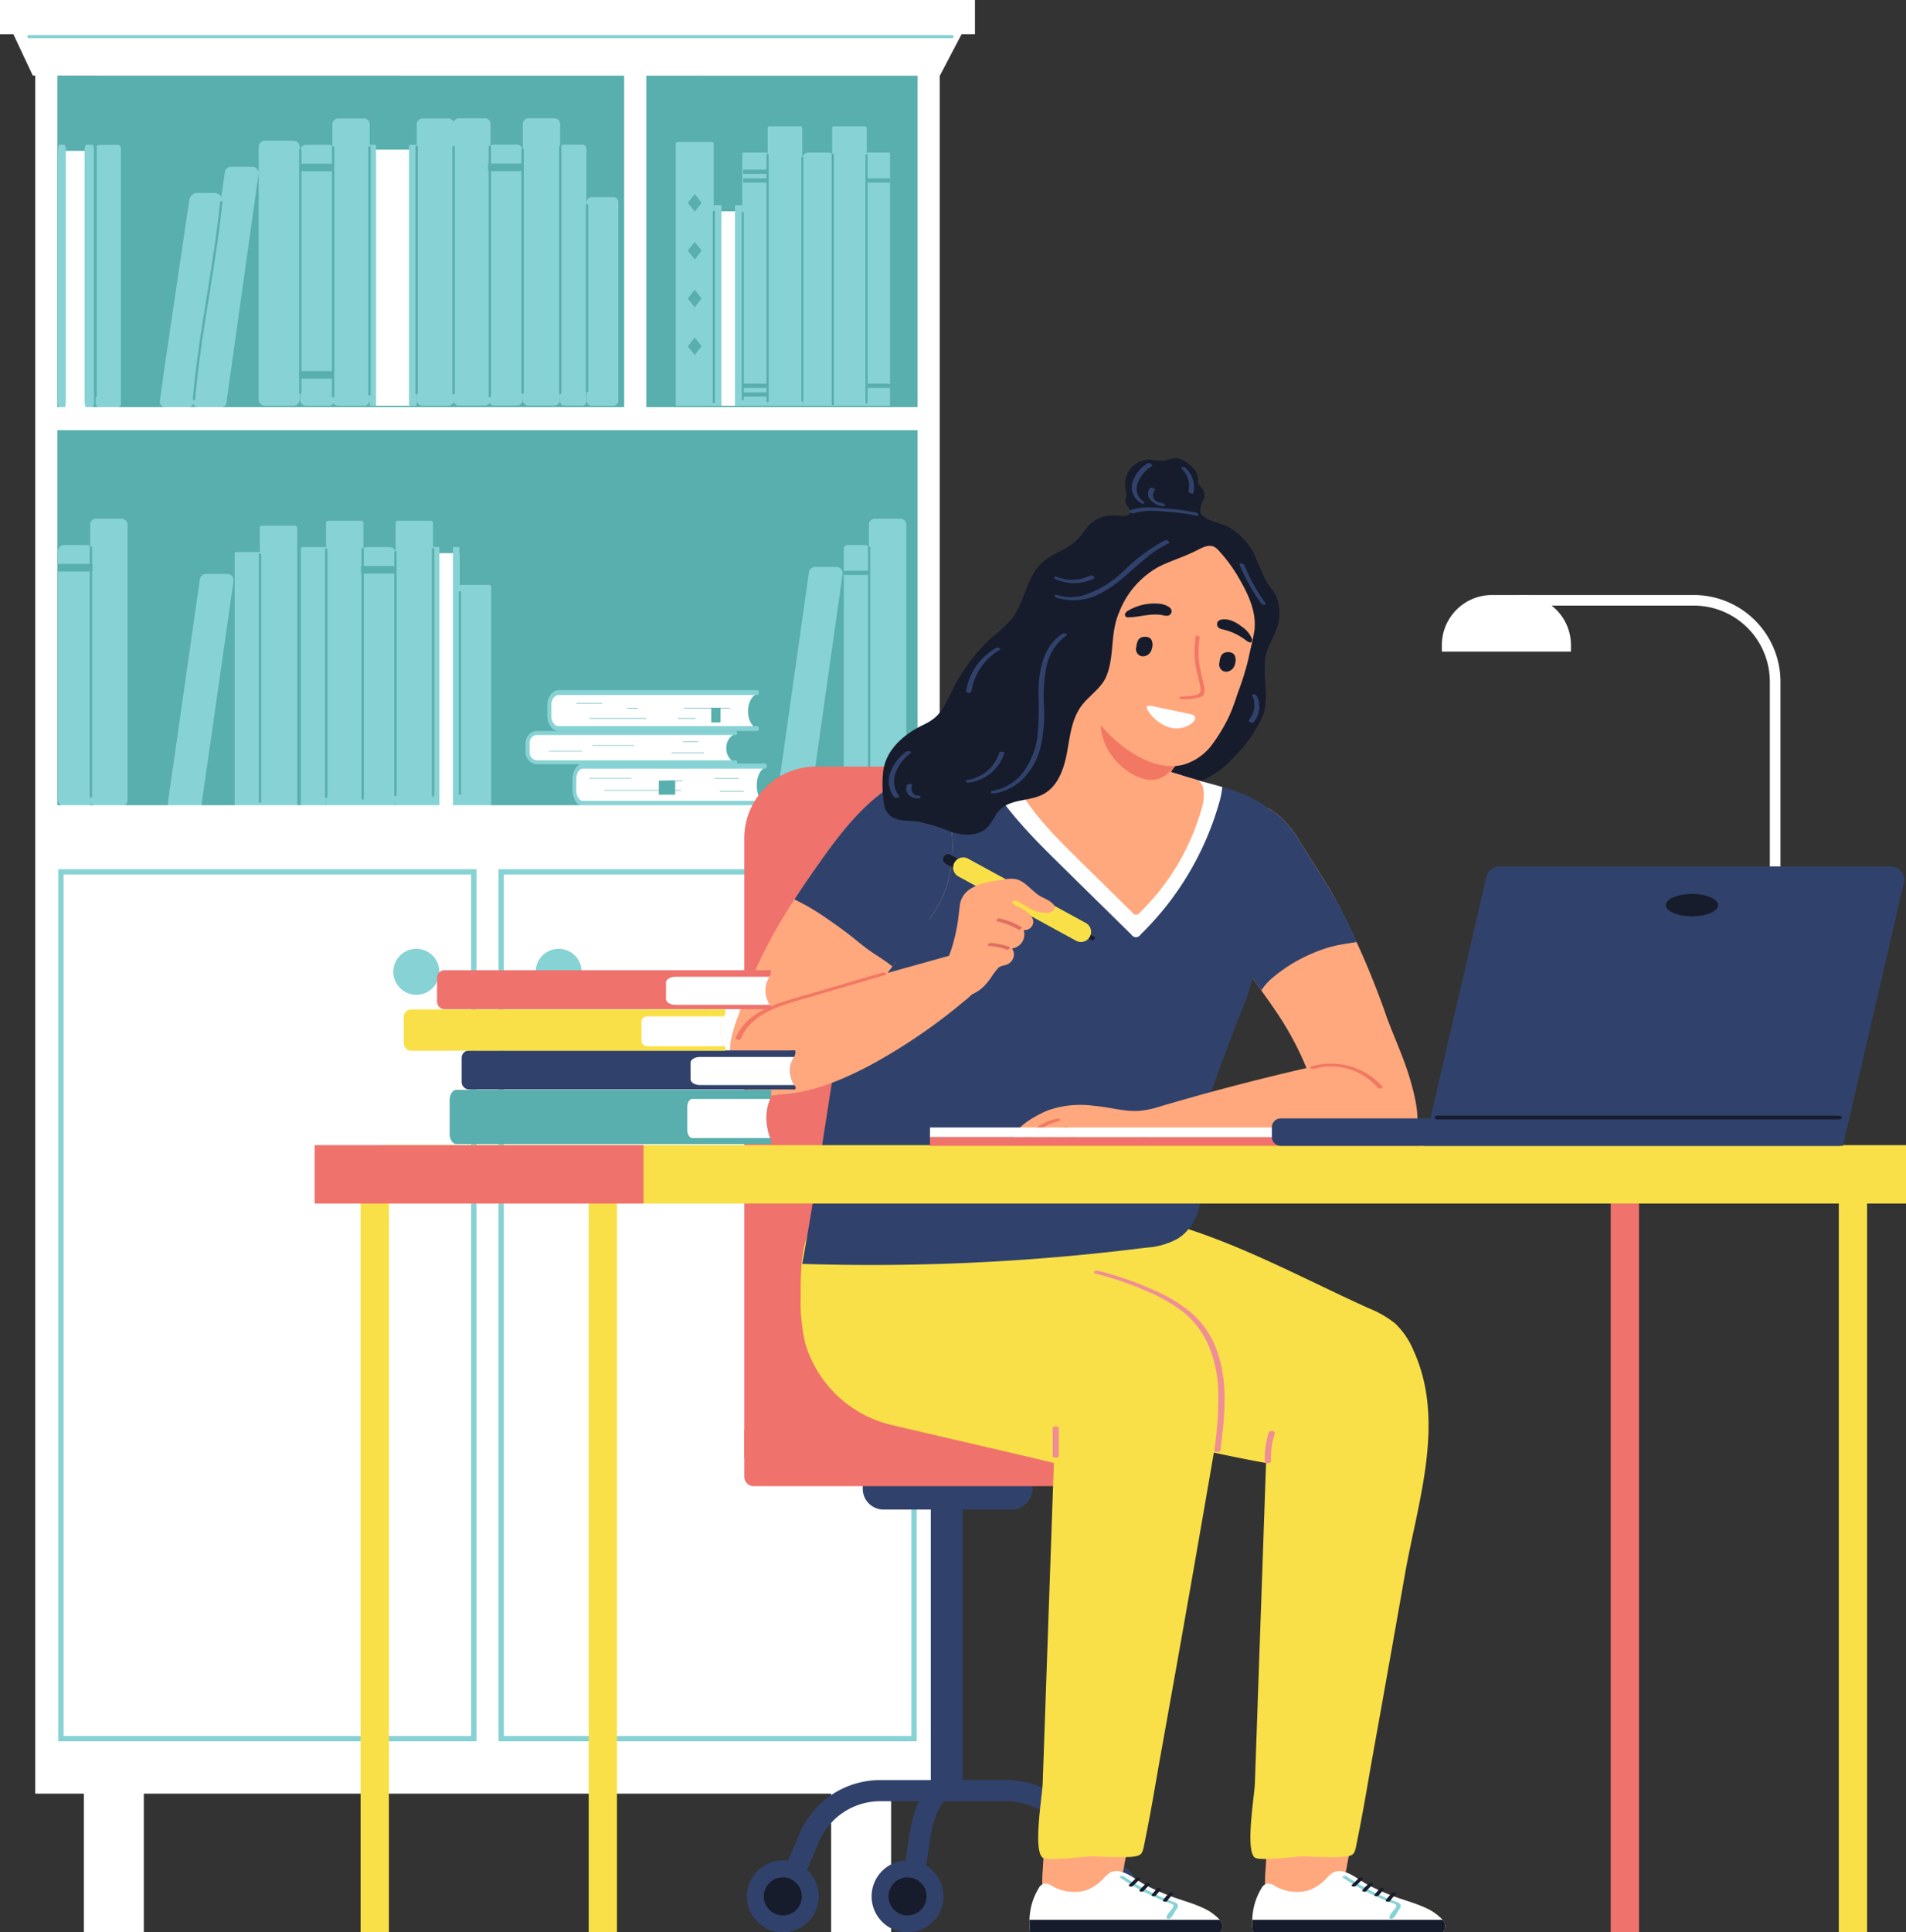 <svg xmlns="http://www.w3.org/2000/svg" xmlns:xlink="http://www.w3.org/1999/xlink" width="263.939" height="267.47" viewBox="0 0 263.939 267.47">
  <rect x="0" y="0" width="263.939" height="267.47" fill="#333333" stroke="none"/>
  <defs>
    <clipPath id="clip-path">
      <rect id="長方形_700" data-name="長方形 700" width="263.939" height="267.47" fill="none"/>
    </clipPath>
  </defs>
  <g id="グループ_328" data-name="グループ 328" transform="translate(0 0)">
    <rect id="長方形_668" data-name="長方形 668" width="121.266" height="239.226" transform="translate(7.332 7.453)" fill="#58afad"/>
    <g id="グループ_327" data-name="グループ 327" transform="translate(0 0.001)">
      <g id="グループ_326" data-name="グループ 326" clip-path="url(#clip-path)">
        <path id="パス_21969" data-name="パス 21969" d="M30.753,37.061V9.536a.676.676,0,0,0-.678-.678H27.05a.678.678,0,0,0-.678.678V37.061a.678.678,0,0,0,.678.678h3.025a.676.676,0,0,0,.678-.678" transform="translate(54.87 18.429)" fill="#87d2d4"/>
        <path id="パス_21970" data-name="パス 21970" d="M28.817,42.064V7.059a.561.561,0,0,0-.564-.561H25.743a.561.561,0,0,0-.564.561V42.064a.564.564,0,0,0,.564.564h2.511a.564.564,0,0,0,.564-.564" transform="translate(52.388 13.518)" fill="#87d2d4"/>
        <path id="パス_21971" data-name="パス 21971" d="M25.546,44.283V6.117a.8.8,0,0,0-.8-.8H21.172a.8.8,0,0,0-.8.8V44.283a.8.8,0,0,0,.8.8h3.574a.8.8,0,0,0,.8-.8" transform="translate(42.385 11.059)" fill="#87d2d4"/>
        <path id="パス_21972" data-name="パス 21972" d="M22.767,42.627h3.145a.838.838,0,0,0,.823-.856V7.353a.838.838,0,0,0-.823-.856H22.767a.84.84,0,0,0-.823.856V41.77a.84.84,0,0,0,.823.856" transform="translate(45.657 13.516)" fill="#87d2d4"/>
        <rect id="長方形_669" data-name="長方形 669" width="4.79" height="1.044" transform="translate(67.601 22.64)" fill="#58afad"/>
        <path id="パス_21973" data-name="パス 21973" d="M28.675,44.283V6.117a.8.8,0,0,0-.8-.8H24.3a.8.8,0,0,0-.8.8V44.283a.8.8,0,0,0,.8.8h3.574a.8.8,0,0,0,.8-.8" transform="translate(48.895 11.059)" fill="#87d2d4"/>
        <path id="パス_21974" data-name="パス 21974" d="M26.664,9.261v25.88c0,.12-.33.12-.33,0V9.261c0-.12.33-.12.33,0" transform="translate(54.791 19.079)" fill="#58afad"/>
        <path id="パス_21975" data-name="パス 21975" d="M25.457,6.641V40.824c0,.117-.327.12-.327,0V6.641c0-.12.327-.12.327,0" transform="translate(52.286 13.628)" fill="#58afad"/>
        <path id="パス_21976" data-name="パス 21976" d="M23.766,6.772V40.492c0,.12-.327.12-.327,0V6.772c0-.12.327-.12.327,0" transform="translate(48.768 13.901)" fill="#58afad"/>
        <path id="パス_21977" data-name="パス 21977" d="M22.292,6.641V41.267c0,.117-.327.12-.327,0V6.641c0-.12.327-.12.327,0" transform="translate(45.701 13.628)" fill="#58afad"/>
        <path id="パス_21978" data-name="パス 21978" d="M20.655,6.66v34.3c0,.12-.327.12-.327,0V6.66c0-.12.327-.12.327,0" transform="translate(42.295 13.668)" fill="#58afad"/>
        <path id="パス_21979" data-name="パス 21979" d="M16.618,41.189V7.715a.991.991,0,0,1,.992-.992h4.433a.991.991,0,0,1,.992.992V41.189a.991.991,0,0,1-.992.992H17.61a.991.991,0,0,1-.992-.992" transform="translate(34.576 13.987)" fill="#fff"/>
        <path id="パス_21980" data-name="パス 21980" d="M11.627,42.142V7.2A.88.88,0,0,1,12.5,6.32H16.43a.881.881,0,0,1,.881.881V42.142a.878.878,0,0,1-.881.878H12.5a.878.878,0,0,1-.878-.878" transform="translate(24.192 13.148)" fill="#87d2d4"/>
        <path id="パス_21981" data-name="パス 21981" d="M18.384,42.469V6.672a.166.166,0,0,1,.166-.166h.739a.165.165,0,0,1,.163.166v35.8a.165.165,0,0,1-.163.166H18.55a.166.166,0,0,1-.166-.166" transform="translate(38.25 13.535)" fill="#87d2d4"/>
        <path id="パス_21982" data-name="パス 21982" d="M16.618,42.5V6.644a.14.14,0,0,1,.139-.139h.61a.137.137,0,0,1,.136.139V42.5a.133.133,0,0,1-.136.136h-.61a.135.135,0,0,1-.139-.136" transform="translate(34.576 13.533)" fill="#87d2d4"/>
        <path id="パス_21983" data-name="パス 21983" d="M14.94,44.291V6.125a.8.8,0,0,1,.8-.8h3.574a.8.8,0,0,1,.8.8V44.291a.8.8,0,0,1-.8.8H15.741a.8.8,0,0,1-.8-.8" transform="translate(31.085 11.076)" fill="#87d2d4"/>
        <path id="パス_21984" data-name="パス 21984" d="M17.46,42.635H14.315a.838.838,0,0,1-.823-.856V7.361a.838.838,0,0,1,.823-.856H17.46a.84.84,0,0,1,.823.856V41.778a.84.84,0,0,1-.823.856" transform="translate(28.072 13.533)" fill="#87d2d4"/>
        <rect id="長方形_670" data-name="長方形 670" width="4.689" height="1.044" transform="translate(41.502 22.661)" fill="#58afad"/>
        <rect id="長方形_671" data-name="長方形 671" width="4.689" height="1.044" transform="translate(41.502 51.37)" fill="#58afad"/>
        <path id="パス_21985" data-name="パス 21985" d="M18.732,44.291V6.125a.8.8,0,0,1,.8-.8H23.1a.8.8,0,0,1,.8.8V44.291a.8.8,0,0,1-.8.8H19.53a.8.8,0,0,1-.8-.8" transform="translate(38.974 11.076)" fill="#87d2d4"/>
        <path id="パス_21986" data-name="パス 21986" d="M8.662,39.962a.831.831,0,0,0,.8.856h3.09a.833.833,0,0,0,.807-.856l.561-4,.123-.884L17.771,8.536a.9.9,0,0,0-.85-1.044H13.958a.876.876,0,0,0-.847.776l-3.761,26.8-.126.884Z" transform="translate(18.022 15.587)" fill="#87d2d4"/>
        <path id="パス_21987" data-name="パス 21987" d="M7.182,37.513a.831.831,0,0,0,.8.856h3.09a.833.833,0,0,0,.807-.856l.561-4,.123-.884L15.9,10.086A1.206,1.206,0,0,0,14.76,8.669H12.4a1.178,1.178,0,0,0-1.14,1.038L7.869,32.624l-.126.884Z" transform="translate(14.943 18.035)" fill="#87d2d4"/>
        <path id="パス_21988" data-name="パス 21988" d="M18.675,6.649V40.832c0,.117.327.12.327,0V6.649c0-.12-.327-.12-.327,0" transform="translate(38.856 13.645)" fill="#58afad"/>
        <path id="パス_21989" data-name="パス 21989" d="M20.334,6.649V40.832c0,.117.323.12.323,0V6.649c0-.12-.323-.12-.323,0" transform="translate(42.308 13.645)" fill="#58afad"/>
        <path id="パス_21990" data-name="パス 21990" d="M13.446,6.78V40.5c0,.12.327.12.327,0V6.78c0-.12-.327-.12-.327,0" transform="translate(27.976 13.917)" fill="#58afad"/>
        <path id="パス_21991" data-name="パス 21991" d="M14.92,6.649V41.275c0,.117.327.12.327,0V6.649c0-.12-.327-.12-.327,0" transform="translate(31.043 13.645)" fill="#58afad"/>
        <path id="パス_21992" data-name="パス 21992" d="M16.557,6.668v34.3c0,.12.327.12.327,0V6.668c0-.12-.327-.12-.327,0" transform="translate(34.449 13.684)" fill="#58afad"/>
        <path id="パス_21993" data-name="パス 21993" d="M12.447,9.126c-.36,3.583-.9,7.141-1.463,10.69s-1.164,7.07-1.642,10.622c-.271,2.012-.505,4.026-.675,6.05-.009.117.314.126.327,0,.3-3.586.8-7.15,1.355-10.7s1.161-7.07,1.673-10.619c.29-2.009.548-4.02.752-6.041.009-.114-.314-.126-.327,0" transform="translate(18.033 18.798)" fill="#58afad"/>
        <path id="パス_21994" data-name="パス 21994" d="M36.141,36.418V9.709a.211.211,0,0,0-.206-.216H32.293a.211.211,0,0,0-.206.216V36.418Z" transform="translate(66.761 19.75)" fill="#fff"/>
        <path id="パス_21995" data-name="パス 21995" d="M33.144,36.99V9.273a.055.055,0,0,0-.055-.055h-.949a.053.053,0,0,0-.052.055V36.99Z" transform="translate(66.761 19.178)" fill="#87d2d4"/>
        <path id="パス_21996" data-name="パス 21996" d="M34.1,36.99V9.273a.055.055,0,0,0-.055-.055h-.949a.055.055,0,0,0-.055.055V36.99Z" transform="translate(68.738 19.178)" fill="#87d2d4"/>
        <path id="パス_21997" data-name="パス 21997" d="M35.6,42.895c.012-.034.037-.059.037-.1V6.66a.275.275,0,0,0-.268-.28H30.645a.276.276,0,0,0-.271.28V42.8c0,.037.028.062.04.1Z" transform="translate(63.197 13.273)" fill="#87d2d4"/>
        <path id="パス_21998" data-name="パス 21998" d="M31.871,15.165l.952,1.217L31.871,17.6l-.952-1.217Z" transform="translate(64.332 31.55)" fill="#58afad"/>
        <path id="パス_21999" data-name="パス 21999" d="M31.871,13.016l.952,1.217-.952,1.217-.952-1.217Z" transform="translate(64.332 27.08)" fill="#58afad"/>
        <path id="パス_22000" data-name="パス 22000" d="M31.871,10.868l.952,1.217L31.871,13.3l-.952-1.217Z" transform="translate(64.332 22.61)" fill="#58afad"/>
        <path id="パス_22001" data-name="パス 22001" d="M31.871,8.719l.952,1.217-.952,1.217-.952-1.217Z" transform="translate(64.332 18.139)" fill="#58afad"/>
        <path id="パス_22002" data-name="パス 22002" d="M36.883,41.9V7.045a.184.184,0,0,0-.182-.188H33.547a.183.183,0,0,0-.182.188V41.9Z" transform="translate(69.42 14.265)" fill="#87d2d4"/>
        <rect id="長方形_672" data-name="長方形 672" width="3.389" height="0.576" transform="translate(102.915 24.691)" fill="#58afad"/>
        <rect id="長方形_673" data-name="長方形 673" width="3.389" height="0.579" transform="translate(102.915 23.477)" fill="#58afad"/>
        <rect id="長方形_674" data-name="長方形 674" width="3.389" height="0.579" transform="translate(102.915 54.321)" fill="#58afad"/>
        <rect id="長方形_675" data-name="長方形 675" width="3.389" height="0.576" transform="translate(102.915 53.11)" fill="#58afad"/>
        <path id="パス_22003" data-name="パス 22003" d="M42.19,41.9V7.03a.169.169,0,0,0-.166-.173h-2.9a.169.169,0,0,0-.166.173V41.9Z" transform="translate(81.057 14.265)" fill="#87d2d4"/>
        <rect id="長方形_676" data-name="長方形 676" width="3.25" height="0.576" transform="translate(119.997 24.691)" fill="#58afad"/>
        <rect id="長方形_677" data-name="長方形 677" width="3.25" height="0.576" transform="translate(119.997 53.11)" fill="#58afad"/>
        <path id="パス_22004" data-name="パス 22004" d="M42.2,44.359V5.932a.251.251,0,0,0-.246-.256h-4.3a.251.251,0,0,0-.246.256V44.359Z" transform="translate(77.824 11.808)" fill="#87d2d4"/>
        <path id="パス_22005" data-name="パス 22005" d="M40.445,41.9V7.713a.808.808,0,0,0-.752-.856H36.816a.808.808,0,0,0-.752.856V41.9Z" transform="translate(75.036 14.265)" fill="#87d2d4"/>
        <path id="パス_22006" data-name="パス 22006" d="M39.3,44.359V5.932a.251.251,0,0,0-.246-.256h-4.3a.251.251,0,0,0-.246.256V44.359Z" transform="translate(71.796 11.808)" fill="#87d2d4"/>
        <path id="パス_22007" data-name="パス 22007" d="M32.041,9.567V36.021c0,.126.3.126.3,0V9.567c0-.123-.3-.123-.3,0" transform="translate(66.666 19.712)" fill="#58afad"/>
        <path id="パス_22008" data-name="パス 22008" d="M33.34,9.621V35.5c0,.12.3.12.3,0V9.621c0-.12-.3-.12-.3,0" transform="translate(69.368 19.828)" fill="#58afad"/>
        <path id="パス_22009" data-name="パス 22009" d="M34.455,7V41.184c0,.117.3.12.3,0V7c0-.12-.3-.12-.3,0" transform="translate(71.688 14.377)" fill="#58afad"/>
        <path id="パス_22010" data-name="パス 22010" d="M36.021,7.132V40.852c0,.12.3.12.3,0V7.132c0-.12-.3-.12-.3,0" transform="translate(74.946 14.65)" fill="#58afad"/>
        <path id="パス_22011" data-name="パス 22011" d="M37.386,7V41.627c0,.117.3.12.3,0V7c0-.12-.3-.12-.3,0" transform="translate(77.787 14.377)" fill="#58afad"/>
        <path id="パス_22012" data-name="パス 22012" d="M38.9,7.02v34.3c0,.12.3.12.3,0V7.02c0-.12-.3-.12-.3,0" transform="translate(80.941 14.417)" fill="#58afad"/>
        <path id="パス_22013" data-name="パス 22013" d="M4.3,42.331V7.045a.54.54,0,0,1,.539-.539H7.252a.54.54,0,0,1,.542.539V42.331a.54.54,0,0,1-.542.539H4.843a.54.54,0,0,1-.539-.539" transform="translate(8.955 13.535)" fill="#87d2d4"/>
        <path id="パス_22014" data-name="パス 22014" d="M6.577,42.3H3.432a.832.832,0,0,1-.823-.841V7.62a.834.834,0,0,1,.823-.841H6.577A.834.834,0,0,1,7.4,7.62V41.461a.832.832,0,0,1-.823.841" transform="translate(5.428 14.103)" fill="#fff"/>
        <path id="パス_22015" data-name="パス 22015" d="M3.5,42.872H2.793c-.1,0-.185-.385-.185-.859V7.368c0-.474.083-.863.185-.863H3.5c.1,0,.185.388.185.863V42.012c0,.474-.083.859-.185.859" transform="translate(5.426 13.533)" fill="#87d2d4"/>
        <path id="パス_22016" data-name="パス 22016" d="M4.882,42.872H4.026c-.123,0-.222-.385-.222-.859V7.368c0-.474.1-.863.222-.863h.856c.123,0,.222.388.222.863V42.012c0,.474-.1.859-.222.859" transform="translate(7.915 13.533)" fill="#87d2d4"/>
        <path id="パス_22017" data-name="パス 22017" d="M4.243,6.668V41.189c0,.12.327.12.327,0V6.668c0-.12-.327-.12-.327,0" transform="translate(8.828 13.684)" fill="#58afad"/>
        <path id="パス_22018" data-name="パス 22018" d="M4.054,62.274V24.108a.8.8,0,0,1,.8-.8H8.428a.8.8,0,0,1,.8.8V62.274a.8.8,0,0,1-.8.8H4.855a.8.8,0,0,1-.8-.8" transform="translate(8.435 48.492)" fill="#87d2d4"/>
        <path id="パス_22019" data-name="パス 22019" d="M6.574,60.618H3.429a.838.838,0,0,1-.823-.856V25.341a.837.837,0,0,1,.823-.853H6.574a.839.839,0,0,1,.823.853v34.42a.84.84,0,0,1-.823.856" transform="translate(5.422 50.949)" fill="#87d2d4"/>
        <rect id="長方形_678" data-name="長方形 678" width="4.79" height="1.041" transform="translate(8.028 78.063)" fill="#58afad"/>
        <path id="パス_22020" data-name="パス 22020" d="M4.034,24.632V59.258c0,.117.327.12.327,0V24.632c0-.12-.327-.12-.327,0" transform="translate(8.393 51.061)" fill="#58afad"/>
        <path id="パス_22021" data-name="パス 22021" d="M41.415,60.079V25.027a.54.54,0,0,0-.539-.539H38.467a.54.54,0,0,0-.539.539V60.079a.538.538,0,0,0,.539.539h2.409a.538.538,0,0,0,.539-.539" transform="translate(78.914 50.949)" fill="#87d2d4"/>
        <rect id="長方形_679" data-name="長方形 679" width="3.509" height="0.576" transform="translate(116.842 79.003)" fill="#58afad"/>
        <rect id="長方形_680" data-name="長方形 680" width="3.509" height="0.576" transform="translate(116.842 107.422)" fill="#58afad"/>
        <path id="パス_22022" data-name="パス 22022" d="M44.232,62.274V24.108a.8.8,0,0,0-.8-.8H39.858a.8.8,0,0,0-.8.8V62.274a.8.8,0,0,0,.8.8h3.574a.8.8,0,0,0,.8-.8" transform="translate(81.263 48.492)" fill="#87d2d4"/>
        <path id="パス_22023" data-name="パス 22023" d="M34.917,57.643a.829.829,0,0,0,.8.85h3.09a.829.829,0,0,0,.8-.85l.564-3.968.126-.878L44.026,26.51a.888.888,0,0,0-.85-1.035H40.213a.87.87,0,0,0-.847.767L35.6,52.8l-.126.878Z" transform="translate(72.649 53.003)" fill="#87d2d4"/>
        <path id="パス_22024" data-name="パス 22024" d="M39.342,24.65v34.3c0,.12-.327.12-.327,0V24.65c0-.12.327-.12.327,0" transform="translate(81.176 51.098)" fill="#58afad"/>
        <path id="パス_22025" data-name="パス 22025" d="M52.221,33.4l.012.018.049.074a1.769,1.769,0,0,0-.555.591,1.958,1.958,0,0,0-.243.77,3.15,3.15,0,0,0,0,.742,1.971,1.971,0,0,0,.638,1.269l.018.015v0l-.028.025-.006,0h.591a.248.248,0,0,1,.234.259v.04a.245.245,0,0,1-.234.256H25.206a1.67,1.67,0,0,1-1.583-1.744V34.588a1.668,1.668,0,0,1,1.583-1.744H52.695a.245.245,0,0,1,.234.256v.04a.245.245,0,0,1-.234.256Z" transform="translate(49.151 68.335)" fill="#87d2d4"/>
        <path id="パス_22026" data-name="パス 22026" d="M51.986,33.06l-.009.006a.632.632,0,0,0-.32.191,1.764,1.764,0,0,0-.206.253,2.033,2.033,0,0,0-.376.813,2.894,2.894,0,0,0-.034.847,2.044,2.044,0,0,0,.268.813,3.1,3.1,0,0,0,.253.354.53.53,0,0,0,.176.151l.018.015c.022.018-.037.031-.049.031l-.018,0H24.821a1.066,1.066,0,0,1-1.014-1.112V34.132a1.066,1.066,0,0,1,1.014-1.109H51.955l.006,0,.009,0c.018.006.037.018.015.031" transform="translate(49.534 68.707)" fill="#fff"/>
        <path id="パス_22027" data-name="パス 22027" d="M29.255,33.745H24.727c-.018,0-.068.006-.068.031s.049.034.068.034h4.529c.022,0,.068-.006.068-.034s-.049-.031-.068-.031" transform="translate(51.306 70.209)" fill="#58afad"/>
        <path id="パス_22028" data-name="パス 22028" d="M32.415,33.477H26.679c-.022,0-.068.006-.068.031s.049.034.068.034h5.736c.022,0,.068-.006.068-.034s-.049-.031-.068-.031" transform="translate(55.368 69.652)" fill="#58afad"/>
        <path id="パス_22029" data-name="パス 22029" d="M34.671,33.817H30.247c-.022,0-.068.006-.068.031s.049.034.068.034h4.424c.018,0,.068-.006.068-.034s-.049-.031-.068-.031" transform="translate(62.791 70.359)" fill="#58afad"/>
        <path id="パス_22030" data-name="パス 22030" d="M32.731,33.312H30.763c-.022,0-.068.006-.068.031s.046.034.068.034h1.969c.022,0,.068-.006.068-.034s-.049-.031-.068-.031" transform="translate(63.865 69.308)" fill="#58afad"/>
        <path id="パス_22031" data-name="パス 22031" d="M53.2,31.686l.012.022.049.089a2.1,2.1,0,0,0-.555.727,2.821,2.821,0,0,0-.243.946,4.479,4.479,0,0,0,0,.909,2.624,2.624,0,0,0,.635,1.556l.018.018,0,.006-.031.028-.006.006h.591c.129,0,.234.142.234.317v.046c0,.176-.1.314-.234.314H26.184c-.875,0-1.583-.955-1.583-2.138V33.146c0-1.18.709-2.138,1.583-2.138H53.673c.129,0,.234.142.234.314v.049c0,.173-.1.314-.234.314Z" transform="translate(51.186 64.515)" fill="#87d2d4"/>
        <path id="パス_22032" data-name="パス 22032" d="M52.963,31.271l-.009.009a.616.616,0,0,0-.32.231,2.475,2.475,0,0,0-.206.311,2.8,2.8,0,0,0-.376,1,4.362,4.362,0,0,0-.034,1.041,2.931,2.931,0,0,0,.268,1,4.418,4.418,0,0,0,.253.434.615.615,0,0,0,.176.182l.018.022c.022.022-.037.037-.049.037l-.018,0H25.8c-.561,0-1.014-.61-1.014-1.362V32.587c0-.752.453-1.359,1.014-1.359h27.14l.009,0c.018.009.037.025.015.04" transform="translate(51.566 64.972)" fill="#fff"/>
        <path id="パス_22033" data-name="パス 22033" d="M29.464,31.586h-3.49c-.022,0-.068.006-.068.04s.049.037.068.037h3.49c.018,0,.068-.006.068-.037s-.049-.04-.068-.04" transform="translate(53.901 65.717)" fill="#58afad"/>
        <path id="パス_22034" data-name="パス 22034" d="M34.3,32.268H26.557c-.022,0-.068.006-.068.037s.049.04.068.04H34.3c.022,0,.068-.006.068-.04s-.049-.037-.068-.037" transform="translate(55.114 67.136)" fill="#58afad"/>
        <path id="パス_22035" data-name="パス 22035" d="M29.608,31.813H28.262c-.022,0-.068.006-.068.04s.046.037.068.037h1.346c.022,0,.068-.006.068-.037s-.049-.04-.068-.04" transform="translate(58.661 66.19)" fill="#58afad"/>
        <path id="パス_22036" data-name="パス 22036" d="M37.04,31.8H30.82c-.022,0-.068.006-.068.037s.046.04.068.04h6.22c.022,0,.068-.006.068-.04s-.049-.037-.068-.037" transform="translate(63.984 66.165)" fill="#58afad"/>
        <path id="パス_22037" data-name="パス 22037" d="M32.855,32.268H30.539c-.018,0-.068.006-.068.037s.049.04.068.04h2.317c.022,0,.068-.006.068-.04s-.049-.037-.068-.037" transform="translate(63.399 67.136)" fill="#58afad"/>
        <rect id="長方形_681" data-name="長方形 681" width="1.288" height="2.033" transform="translate(98.488 97.961)" fill="#58afad"/>
        <path id="パス_22038" data-name="パス 22038" d="M51.976,35.011l.012.025.043.092a2.194,2.194,0,0,0-.508.752,3.275,3.275,0,0,0-.222.983,5.387,5.387,0,0,0,0,.946,2.966,2.966,0,0,0,.582,1.614l.018.022,0,0-.028.031-.006.006h.545c.117,0,.213.148.213.33v.049c0,.179-.1.327-.213.327H27.189c-.8,0-1.451-1-1.451-2.221V36.53c0-1.229.65-2.224,1.451-2.224H52.413c.117,0,.213.148.213.33v.049c0,.179-.1.327-.213.327Z" transform="translate(53.551 71.377)" fill="#87d2d4"/>
        <path id="パス_22039" data-name="パス 22039" d="M51.762,34.581l-.009.009a.59.59,0,0,0-.293.24,2.621,2.621,0,0,0-.191.323,3.088,3.088,0,0,0-.342,1.032,4.909,4.909,0,0,0-.031,1.084,3.254,3.254,0,0,0,.243,1.035,4.5,4.5,0,0,0,.234.453.55.55,0,0,0,.16.188l.015.022c.018.022-.031.04-.043.04H26.836c-.514,0-.93-.632-.93-1.411V35.949c0-.782.416-1.414.93-1.414H51.731l.009,0,.006,0c.018.009.034.025.015.04" transform="translate(53.901 71.853)" fill="#fff"/>
        <path id="パス_22040" data-name="パス 22040" d="M32.243,34.952H26.566c-.018,0-.065.006-.065.031s.046.034.065.034h5.678c.018,0,.065-.006.065-.034s-.046-.031-.065-.031" transform="translate(55.139 72.721)" fill="#58afad"/>
        <path id="パス_22041" data-name="パス 22041" d="M37.761,35.5H27.226c-.018,0-.065.006-.065.031s.046.034.065.034H37.761c.018,0,.065-.006.065-.034s-.046-.031-.065-.031" transform="translate(56.512 73.857)" fill="#58afad"/>
        <path id="パス_22042" data-name="パス 22042" d="M32.083,35.076H30.05c-.022,0-.065.006-.065.031s.046.034.065.034h2.033c.018,0,.065-.006.065-.034s-.046-.031-.065-.031" transform="translate(62.388 72.979)" fill="#58afad"/>
        <path id="パス_22043" data-name="パス 22043" d="M35.484,34.962H32.17c-.018,0-.065.006-.065.031s.046.034.065.034h3.315c.018,0,.065-.006.065-.034s-.046-.031-.065-.031" transform="translate(66.799 72.742)" fill="#58afad"/>
        <path id="パス_22044" data-name="パス 22044" d="M35.646,35.549H32.415c-.018,0-.065.006-.065.031s.046.034.065.034h3.232c.018,0,.065-.006.065-.034s-.046-.031-.065-.031" transform="translate(67.308 73.963)" fill="#58afad"/>
        <rect id="長方形_682" data-name="長方形 682" width="2.261" height="1.95" transform="translate(91.236 108.044)" fill="#58afad"/>
        <path id="パス_22045" data-name="パス 22045" d="M14.036,59.968V24.988a.183.183,0,0,0-.179-.188h-3.13a.183.183,0,0,0-.179.188V59.968Z" transform="translate(21.949 51.598)" fill="#87d2d4"/>
        <path id="パス_22046" data-name="パス 22046" d="M16.854,62.426V23.9a.272.272,0,0,0-.265-.277H11.944a.27.27,0,0,0-.265.277V62.426Z" transform="translate(24.3 49.141)" fill="#87d2d4"/>
        <path id="パス_22047" data-name="パス 22047" d="M12.184,57.915a.88.88,0,0,0,.055-.29L12.8,53.7l.126-.869,3.724-26.019a.885.885,0,0,0-.85-1.026H12.837a.872.872,0,0,0-.85.761L8.225,52.832,8.1,53.7l-.564,3.925a.809.809,0,0,0,.059.29Z" transform="translate(15.684 53.652)" fill="#87d2d4"/>
        <path id="パス_22048" data-name="パス 22048" d="M11.966,24.963v34.3c0,.12-.33.12-.33,0v-34.3c0-.12.33-.12.33,0" transform="translate(24.21 51.749)" fill="#58afad"/>
        <path id="パス_22049" data-name="パス 22049" d="M25.037,56.885V26.516a.23.23,0,0,0-.225-.234H20.881a.23.23,0,0,0-.225.234V56.885Z" transform="translate(42.978 54.682)" fill="#87d2d4"/>
        <path id="パス_22050" data-name="パス 22050" d="M23.1,59.858V25.047a.19.19,0,0,0-.188-.194H19.65a.189.189,0,0,0-.185.194V59.858Z" transform="translate(40.5 51.708)" fill="#fff"/>
        <path id="パス_22051" data-name="パス 22051" d="M20.349,60.424v-35.8a.045.045,0,0,0-.046-.046h-.795a.043.043,0,0,0-.043.046v35.8Z" transform="translate(40.5 51.142)" fill="#87d2d4"/>
        <path id="パス_22052" data-name="パス 22052" d="M21.249,60.424v-35.8a.045.045,0,0,0-.046-.046h-.795a.045.045,0,0,0-.046.046v35.8Z" transform="translate(42.366 51.142)" fill="#87d2d4"/>
        <path id="パス_22053" data-name="パス 22053" d="M17.013,60.424V24.766a.182.182,0,0,0-.179-.185H13.7a.182.182,0,0,0-.179.185V60.424Z" transform="translate(28.143 51.142)" fill="#87d2d4"/>
        <path id="パス_22054" data-name="パス 22054" d="M19.83,62.883V23.676a.272.272,0,0,0-.265-.277H14.92a.27.27,0,0,0-.265.277V62.883Z" transform="translate(30.492 48.683)" fill="#87d2d4"/>
        <path id="パス_22055" data-name="パス 22055" d="M20.8,60.424a.861.861,0,0,0,.219-.57V25.434a.839.839,0,0,0-.823-.853H17.052a.839.839,0,0,0-.823.853v34.42a.861.861,0,0,0,.219.57Z" transform="translate(33.767 51.142)" fill="#87d2d4"/>
        <rect id="長方形_683" data-name="長方形 683" width="4.79" height="1.044" transform="translate(49.996 78.347)" fill="#58afad"/>
        <path id="パス_22056" data-name="パス 22056" d="M22.959,62.883V23.676a.272.272,0,0,0-.265-.277H18.049a.27.27,0,0,0-.265.277V62.883Z" transform="translate(37.002 48.683)" fill="#87d2d4"/>
        <path id="パス_22057" data-name="パス 22057" d="M20.943,26.66v28c0,.129-.323.129-.323,0v-28c0-.129.323-.129.323,0" transform="translate(42.903 55.265)" fill="#58afad"/>
        <path id="パス_22058" data-name="パス 22058" d="M19.741,24.724V58.907c0,.117-.327.12-.327,0V24.724c0-.12.327-.12.327,0" transform="translate(40.393 51.252)" fill="#58afad"/>
        <path id="パス_22059" data-name="パス 22059" d="M18.051,24.855V58.575c0,.12-.327.12-.327,0V24.855c0-.12.327-.12.327,0" transform="translate(36.877 51.525)" fill="#58afad"/>
        <path id="パス_22060" data-name="パス 22060" d="M16.576,24.724V59.35c0,.12-.327.12-.327,0V24.724c0-.12.327-.12.327,0" transform="translate(33.808 51.252)" fill="#58afad"/>
        <path id="パス_22061" data-name="パス 22061" d="M14.94,24.743v34.3c0,.12-.327.12-.327,0v-34.3c0-.12.327-.12.327,0" transform="translate(30.404 51.292)" fill="#58afad"/>
        <rect id="長方形_684" data-name="長方形 684" width="3.065" height="50.039" transform="translate(86.43 7.917)" fill="#fff"/>
        <path id="パス_22062" data-name="パス 22062" d="M135.009,0V4.741h-1.855l-3.01,5.742L4.56,10.462V10.5l-.009-.022-2.7-5.742H0V0Z" transform="translate(0 -0.002)" fill="#fff"/>
        <path id="パス_22063" data-name="パス 22063" d="M129.258,1.577H1.455a.216.216,0,1,0,0,.431h127.8a.216.216,0,1,0,0-.431" transform="translate(2.568 3.28)" fill="#87d2d4"/>
        <rect id="長方形_685" data-name="長方形 685" width="120.97" height="3.188" transform="translate(6.842 56.36)" fill="#fff"/>
        <rect id="長方形_686" data-name="長方形 686" width="120.97" height="135.16" transform="translate(7.233 111.497)" fill="#58afad"/>
        <rect id="長方形_687" data-name="長方形 687" width="120.97" height="135.16" transform="translate(7.233 111.497)" fill="#fff"/>
        <rect id="長方形_688" data-name="長方形 688" width="120.97" height="3.192" transform="translate(6.842 111.451)" fill="#fff"/>
        <path id="パス_22064" data-name="パス 22064" d="M126.833,244.319H1.584V1.9H126.833ZM4.649,241.131H123.768V5.1H4.649Z" transform="translate(3.296 3.954)" fill="#fff"/>
        <rect id="長方形_689" data-name="長方形 689" width="8.305" height="21.127" transform="translate(11.611 246.343)" fill="#fff"/>
        <rect id="長方形_690" data-name="長方形 690" width="8.305" height="21.127" transform="translate(115.095 246.343)" fill="#fff"/>
        <path id="パス_22065" data-name="パス 22065" d="M60.528,159.77H2.618V39.055h57.91Zm-57.173-.733h56.44V39.791H3.354Z" transform="translate(5.447 81.258)" fill="#87d2d4"/>
        <path id="パス_22066" data-name="パス 22066" d="M24.046,45.814a3.182,3.182,0,1,1-3.182-3.182,3.182,3.182,0,0,1,3.182,3.182" transform="translate(36.788 88.7)" fill="#87d2d4"/>
        <path id="パス_22067" data-name="パス 22067" d="M22.409,39.055h57.91V159.77H22.409Zm57.173.736H23.142V159.036h56.44Z" transform="translate(46.625 81.258)" fill="#87d2d4"/>
        <path id="パス_22068" data-name="パス 22068" d="M24.079,45.814a3.184,3.184,0,1,0,3.179-3.182,3.182,3.182,0,0,0-3.179,3.182" transform="translate(50.1 88.7)" fill="#87d2d4"/>
        <path id="パス_22069" data-name="パス 22069" d="M104.508,100.926h-1.473V38.731A10.539,10.539,0,0,0,92.509,28.2H68.271V26.735H92.509a12.013,12.013,0,0,1,12,12Z" transform="translate(142.047 55.624)" fill="#fff"/>
        <path id="パス_22070" data-name="パス 22070" d="M82.687,34.57H64.813v-.9a6.936,6.936,0,0,1,6.938-6.935h4a6.936,6.936,0,0,1,6.938,6.935Z" transform="translate(134.852 55.626)" fill="#fff"/>
        <path id="パス_22071" data-name="パス 22071" d="M59.413,72.213H41.656a2.875,2.875,0,0,1-2.874-2.874v-.746a2.875,2.875,0,0,1,2.874-2.874H59.413a2.873,2.873,0,0,1,2.874,2.874v.746a2.873,2.873,0,0,1-2.874,2.874" transform="translate(80.691 136.736)" fill="#30426b"/>
        <path id="パス_22072" data-name="パス 22072" d="M87.457,130.064V44.607a9.938,9.938,0,0,0-9.7-10.163H43.152a9.937,9.937,0,0,0-9.695,10.163v85.457Z" transform="translate(69.612 71.664)" fill="#ef726c"/>
        <rect id="長方形_691" data-name="長方形 691" width="4.39" height="48.797" transform="translate(128.894 199.647)" fill="#30426b"/>
        <path id="パス_22073" data-name="パス 22073" d="M36.367,96.667A1.464,1.464,0,0,1,35.02,94.63l3.09-7.261a12.12,12.12,0,0,1,11.17-7.387h8.453a1.463,1.463,0,1,1,0,2.927H49.281A9.2,9.2,0,0,0,40.8,88.515l-3.09,7.261a1.465,1.465,0,0,1-1.346.89" transform="translate(72.62 166.412)" fill="#30426b"/>
        <path id="パス_22074" data-name="パス 22074" d="M43.524,88.568a4.975,4.975,0,1,1-4.975-4.975,4.975,4.975,0,0,1,4.975,4.975" transform="translate(69.855 173.925)" fill="#30426b"/>
        <path id="パス_22075" data-name="パス 22075" d="M39.6,86.987a2.634,2.634,0,1,1-2.634-2.634A2.635,2.635,0,0,1,39.6,86.987" transform="translate(71.436 175.506)" fill="#171c2d"/>
        <path id="パス_22076" data-name="パス 22076" d="M41.975,96.667a1.784,1.784,0,0,1-.222-.015,1.464,1.464,0,0,1-1.226-1.667l1.1-7.261c.745-4.92,2.548-7.742,4.944-7.742h3.013a1.463,1.463,0,0,1,0,2.927H46.571c-.336.086-1.482,1.494-2.052,5.252l-1.1,7.261a1.463,1.463,0,0,1-1.445,1.245" transform="translate(84.285 166.412)" fill="#30426b"/>
        <path id="パス_22077" data-name="パス 22077" d="M49.13,88.568a4.975,4.975,0,1,1-4.975-4.975,4.975,4.975,0,0,1,4.975,4.975" transform="translate(81.519 173.925)" fill="#30426b"/>
        <path id="パス_22078" data-name="パス 22078" d="M45.21,86.987a2.635,2.635,0,1,1-2.637-2.634,2.637,2.637,0,0,1,2.637,2.634" transform="translate(83.098 175.506)" fill="#171c2d"/>
        <path id="パス_22079" data-name="パス 22079" d="M64.863,96.667a1.469,1.469,0,0,1-1.349-.89l-3.087-7.261a9.2,9.2,0,0,0-8.478-5.607H43.5a1.463,1.463,0,1,1,0-2.927h8.453a12.12,12.12,0,0,1,11.17,7.387l3.09,7.261a1.464,1.464,0,0,1-1.346,2.036" transform="translate(87.447 166.412)" fill="#30426b"/>
        <path id="パス_22080" data-name="パス 22080" d="M48.015,88.568a4.975,4.975,0,1,0,4.975-4.975,4.975,4.975,0,0,0-4.975,4.975" transform="translate(99.902 173.925)" fill="#30426b"/>
        <path id="パス_22081" data-name="パス 22081" d="M48.776,86.987a2.634,2.634,0,1,0,2.634-2.634,2.635,2.635,0,0,0-2.634,2.634" transform="translate(101.485 175.506)" fill="#171c2d"/>
        <path id="パス_22082" data-name="パス 22082" d="M94.7,72.112H34.757a1.3,1.3,0,0,1-1.3-1.3v-6.22a.379.379,0,0,1,.379-.379H94.7Z" transform="translate(69.612 133.596)" fill="#ef726c"/>
        <path id="パス_22083" data-name="パス 22083" d="M73.611,83.719a10.4,10.4,0,0,0,1.158.08,21.966,21.966,0,0,0,5.212-.514,3.768,3.768,0,0,0,1.71-.721c1.845-1.605.607-6.149.059-8.1-.853-3.034-2.2-5.9-3.3-8.841a113.8,113.8,0,0,0-7.43-16.956c-.782-1.362-1.623-2.692-2.461-4.02q-1.021-1.617-2.046-3.235a14.36,14.36,0,0,0-3.352-4.091,4.9,4.9,0,0,0-4.994-.733c-2.07,1.057-2.535,3.478-2.933,5.517a19.33,19.33,0,0,0-.3,8.158c1.257,5.758,5.474,10.32,8.684,15.265a42.63,42.63,0,0,1,3.672,7.008c.893,2.187,1.248,4.627,2.005,6.888A6.2,6.2,0,0,0,72.366,83.4a4.81,4.81,0,0,0,1.245.323" transform="translate(113.624 75.292)" fill="#ffa87d"/>
        <path id="パス_22084" data-name="パス 22084" d="M57.08,95.575c0,2.344-.943,6.192,1.818,7.31a6.028,6.028,0,0,0,3.623.055,7.419,7.419,0,0,0,4.408-2.609,9.924,9.924,0,0,0,1.386-3.906c.853-4.205,1.753-8.231,1.7-12.544a7.687,7.687,0,0,0-.921-4.15,5.284,5.284,0,0,0-5.878-1.848,9.08,9.08,0,0,0-4.92,4.187c-2.267,3.758-1.214,9.3-1.214,13.505" transform="translate(118.254 161.548)" fill="#ffa87d"/>
        <path id="パス_22085" data-name="パス 22085" d="M82.745,92.458a.856.856,0,0,1-.086.1H56.388c-.022-.179-.043-.354-.059-.533a10.433,10.433,0,0,1-.034-1.2,8.774,8.774,0,0,1,1.263-4.356,1.281,1.281,0,0,1,.77-.669,1.718,1.718,0,0,1,1.112.348,6.163,6.163,0,0,0,4.655.6,6.29,6.29,0,0,0,2.424-1.617,4.318,4.318,0,0,1,.943-.841,1.881,1.881,0,0,1,1.346-.166c1.3.28,2.452,1.309,3.611,1.91a32.008,32.008,0,0,0,4.14,1.774c1.2.416,2.44.764,3.589,1.291a7.142,7.142,0,0,1,2.5,1.725,1.26,1.26,0,0,1,.092,1.636" transform="translate(117.12 174.915)" fill="#fff"/>
        <path id="パス_22086" data-name="パス 22086" d="M82.745,87.9a.856.856,0,0,1-.086.1H56.388c-.022-.179-.043-.354-.059-.533a10.433,10.433,0,0,1-.034-1.2H82.653a1.26,1.26,0,0,1,.092,1.636" transform="translate(117.12 179.476)" fill="#171c2d"/>
        <path id="パス_22087" data-name="パス 22087" d="M68.373,88.265c-.123-.271-.508-.354-.776-.456a33.335,33.335,0,0,1-4.368-2.033q-1.183-.661-2.3-1.411a.506.506,0,0,0-.422-.052c-.083.025-.231.129-.111.209a33.6,33.6,0,0,0,4.47,2.529c.764.357,1.546.687,2.338.989a1.489,1.489,0,0,1,.533.234c.139.151,0,.367-.092.505-.151.231-.986,1.057-.773,1.349.327.453.872-.416.955-.595a4.019,4.019,0,0,1,.28-.484c.151-.219.4-.508.271-.786" transform="translate(125.558 175.371)" fill="#87d2d4"/>
        <path id="パス_22088" data-name="パス 22088" d="M62.2,84.379a.561.561,0,0,0-.237-.015.317.317,0,0,0-.185.071l-.986.952c-.1.092.006.182.111.213a.563.563,0,0,0,.237.015.342.342,0,0,0,.185-.074c.33-.317.659-.632.986-.952.1-.089,0-.182-.111-.209" transform="translate(126.406 175.514)" fill="#171c2d"/>
        <path id="パス_22089" data-name="パス 22089" d="M62.577,84.629a.494.494,0,0,0-.422.055,8.867,8.867,0,0,0-.881.887c-.031.037-.055.071-.031.12a.267.267,0,0,0,.142.092.63.63,0,0,0,.24.015.352.352,0,0,0,.185-.074,8.491,8.491,0,0,1,.878-.884c.1-.089-.009-.185-.111-.213" transform="translate(127.403 176.034)" fill="#171c2d"/>
        <path id="パス_22090" data-name="パス 22090" d="M63.086,84.945a.227.227,0,0,0-.142-.092.563.563,0,0,0-.237-.015.309.309,0,0,0-.185.071c-.234.274-.468.551-.7.829-.034.034-.059.068-.031.117a.227.227,0,0,0,.142.092.56.56,0,0,0,.237.015.325.325,0,0,0,.185-.071c.234-.274.468-.551.7-.826.031-.04.055-.071.031-.12" transform="translate(128.535 176.5)" fill="#171c2d"/>
        <path id="パス_22091" data-name="パス 22091" d="M63.618,85.057a.494.494,0,0,0-.422.055,4.45,4.45,0,0,0-.893,1c-.028.037,0,.089.031.117a.369.369,0,0,0,.185.071c.123.015.308,0,.379-.108.059-.086.117-.173.182-.256.031-.04.065-.083.1-.123l.015-.018.018-.025.052-.059a4.945,4.945,0,0,1,.465-.45c.1-.086-.012-.185-.111-.21" transform="translate(129.603 176.925)" fill="#171c2d"/>
        <path id="パス_22092" data-name="パス 22092" d="M47.065,95.575c0,2.344-.943,6.192,1.818,7.31a6.028,6.028,0,0,0,3.623.055,7.41,7.41,0,0,0,4.408-2.609A9.924,9.924,0,0,0,58.3,96.426c.853-4.205,1.753-8.231,1.7-12.544a7.687,7.687,0,0,0-.921-4.15A5.284,5.284,0,0,0,53.2,77.883a9.063,9.063,0,0,0-4.917,4.187c-2.27,3.758-1.217,9.3-1.217,13.505" transform="translate(97.417 161.548)" fill="#ffa87d"/>
        <path id="パス_22093" data-name="パス 22093" d="M72.73,92.458c-.028.037-.055.065-.086.1H46.373c-.022-.179-.043-.354-.059-.533a10.433,10.433,0,0,1-.034-1.2,8.774,8.774,0,0,1,1.263-4.356,1.264,1.264,0,0,1,.77-.669,1.718,1.718,0,0,1,1.112.348,6.163,6.163,0,0,0,4.655.6A6.29,6.29,0,0,0,56.5,85.129a4.318,4.318,0,0,1,.943-.841,1.881,1.881,0,0,1,1.346-.166c1.3.28,2.452,1.309,3.611,1.91a32.007,32.007,0,0,0,4.14,1.774c1.2.416,2.44.764,3.589,1.291a7.142,7.142,0,0,1,2.5,1.725,1.26,1.26,0,0,1,.092,1.636" transform="translate(96.282 174.915)" fill="#fff"/>
        <path id="パス_22094" data-name="パス 22094" d="M72.73,87.9c-.028.037-.055.065-.086.1H46.373c-.022-.179-.043-.354-.059-.533a10.433,10.433,0,0,1-.034-1.2H72.638A1.26,1.26,0,0,1,72.73,87.9" transform="translate(96.282 179.476)" fill="#171c2d"/>
        <path id="パス_22095" data-name="パス 22095" d="M58.358,88.265c-.123-.271-.508-.354-.776-.456a33.336,33.336,0,0,1-4.368-2.033c-.789-.441-1.559-.909-2.3-1.411a.5.5,0,0,0-.422-.052c-.083.025-.231.129-.111.209a33.8,33.8,0,0,0,4.47,2.529c.764.357,1.546.687,2.338.989a1.466,1.466,0,0,1,.533.234c.139.151,0,.367-.092.505-.151.231-.983,1.057-.773,1.349.327.453.872-.416.955-.595a4.018,4.018,0,0,1,.28-.484c.151-.219.4-.508.271-.786" transform="translate(104.721 175.371)" fill="#87d2d4"/>
        <path id="パス_22096" data-name="パス 22096" d="M52.184,84.379a.561.561,0,0,0-.237-.015.317.317,0,0,0-.185.071l-.986.952c-.092.092.006.182.111.213a.563.563,0,0,0,.237.015.362.362,0,0,0,.188-.074c.327-.317.656-.632.983-.952.1-.089-.006-.182-.111-.209" transform="translate(105.569 175.514)" fill="#171c2d"/>
        <path id="パス_22097" data-name="パス 22097" d="M52.562,84.629a.494.494,0,0,0-.422.055,9.208,9.208,0,0,0-.881.887c-.031.037-.055.071-.031.12a.267.267,0,0,0,.142.092.631.631,0,0,0,.24.015.352.352,0,0,0,.185-.074,8.81,8.81,0,0,1,.878-.884c.1-.089-.009-.185-.111-.213" transform="translate(106.565 176.034)" fill="#171c2d"/>
        <path id="パス_22098" data-name="パス 22098" d="M53.071,84.945a.227.227,0,0,0-.142-.092.564.564,0,0,0-.237-.015.309.309,0,0,0-.185.071c-.234.274-.468.551-.7.829-.031.034-.059.068-.031.117a.227.227,0,0,0,.142.092.56.56,0,0,0,.237.015.325.325,0,0,0,.185-.071c.234-.274.468-.551.7-.826.031-.04.055-.071.031-.12" transform="translate(107.698 176.5)" fill="#171c2d"/>
        <path id="パス_22099" data-name="パス 22099" d="M53.6,85.057a.5.5,0,0,0-.422.055,4.527,4.527,0,0,0-.893,1c-.028.037,0,.089.031.117a.369.369,0,0,0,.185.071c.123.015.308,0,.379-.108.059-.086.117-.173.182-.256.031-.04.065-.083.1-.123l.015-.018.018-.025.052-.059a4.939,4.939,0,0,1,.465-.45c.1-.086-.012-.185-.111-.21" transform="translate(108.765 176.925)" fill="#171c2d"/>
        <path id="パス_22100" data-name="パス 22100" d="M70.659,101.73q-.578,16.543-1.155,33.08c-.059,1.722-1.346,9.165-.031,10.255.672.558,5.73-.163,6.845-.163a54.044,54.044,0,0,0,5.419.086c1.691-.176,1.565-.431,1.975-2.434.838-4.094,1.5-8.231,2.243-12.344q2.186-12.121,4.313-24.254,1.645-9.385,3.256-18.773c.937-5.456,2.289-9.855-1.429-14.722l-.2-.259c-2.409-2.979-6.106-4.612-9.747-5.8s-7.544-2.052-10.8-4.184a63.027,63.027,0,0,0-10.132-4.938c-3.986-1.664-8.124-3.176-12.433-3.4-3.028-.157-7.76.382-10.157,2.5-2.733,2.418-2.634,7.714-2.631,11.059A24.665,24.665,0,0,0,36.652,74,16.387,16.387,0,0,0,48.676,85.224c1.888.456,22.378,5.185,22.378,5.246q-.2,5.628-.394,11.26" transform="translate(74.885 112.04)" fill="#f9e048"/>
        <path id="パス_22101" data-name="パス 22101" d="M80.938,100.393q-.578,16.543-1.155,33.08c-.059,1.722-1.346,9.165-.031,10.255.672.558,5.73-.163,6.845-.163a54.049,54.049,0,0,0,5.419.086c1.691-.176,1.565-.431,1.975-2.434.838-4.094,1.5-8.231,2.243-12.344q2.181-12.121,4.313-24.254c1.778-10.132,5.733-21.272,1.158-31.164a10.84,10.84,0,0,0-2.477-3.623,13.83,13.83,0,0,0-3.61-2.095C87.327,63.992,79.071,59.507,70.4,56.7a45.977,45.977,0,0,0-11.053-2.126,20.566,20.566,0,0,0-8.158.792c-5.465,1.91-6.127,5.721-6,10.921A22.448,22.448,0,0,0,48.132,77.26c2.449,4.048,7.606,5.6,11.867,6.864a219.055,219.055,0,0,0,21.333,5.009q-.2,5.628-.394,11.26" transform="translate(93.99 113.377)" fill="#f9e048"/>
        <path id="パス_22102" data-name="パス 22102" d="M66.186,68.139a12.543,12.543,0,0,0-3.413-5.117,20.826,20.826,0,0,0-5.379-3.269,45.477,45.477,0,0,0-7.578-2.628.655.655,0,0,0-.585.08c-.132.132.009.262.154.3a44.244,44.244,0,0,1,6.608,2.209,23.426,23.426,0,0,1,5.493,3.068,12.134,12.134,0,0,1,3.635,4.858,17.936,17.936,0,0,1,1.263,6.174,49.9,49.9,0,0,1-.555,8.158c-.037.28.816.314.856,0,.564-4.59,1.121-9.384-.5-13.832" transform="translate(102.321 118.792)" fill="#ef8e95"/>
        <path id="パス_22103" data-name="パス 22103" d="M47.317,64.318v3.875c0,.3.856.305.856,0V64.318c0-.3-.856-.3-.856,0" transform="translate(98.449 133.346)" fill="#ef8e95"/>
        <path id="パス_22104" data-name="パス 22104" d="M57.431,64.468a11.546,11.546,0,0,0-.573,4.042c.012.308.869.3.856,0a11.168,11.168,0,0,1,.542-3.925c.108-.327-.736-.385-.826-.117" transform="translate(118.283 133.781)" fill="#ef8e95"/>
        <path id="パス_22105" data-name="パス 22105" d="M62.45,60.171a21.679,21.679,0,0,1,6.146-3.7,17.271,17.271,0,0,1,4-1.106c.551-.092,1.106-.173,1.66-.265a70.938,70.938,0,0,0-3.238-6.432c-.782-1.362-1.623-2.689-2.461-4.017l-2.042-3.238a14.465,14.465,0,0,0-3.355-4.091,4.9,4.9,0,0,0-4.994-.73c-2.07,1.057-2.535,3.478-2.933,5.517a19.318,19.318,0,0,0-.3,8.154c.937,4.294,3.521,7.923,6.1,11.54a8.45,8.45,0,0,1,1.417-1.633" transform="translate(113.624 75.292)" fill="#30426b"/>
        <path id="パス_22106" data-name="パス 22106" d="M70.407,67.017A89.2,89.2,0,0,1,56.772,65.9c-1.7-.246-3.4-.521-5.1-.789-.955-.154-1.913-.3-2.868-.459a11.887,11.887,0,0,1-2.329-.841,10.538,10.538,0,0,1-3.148-2.015c-.795-.644-2.095-.893-2.227-2.1a2.232,2.232,0,0,1,.946-1.858c.561-.456,1.232-.767,1.8-1.214,1.608-1.269,2.323-3.8,3.407-5.52A25.44,25.44,0,0,1,51.8,45.468a21.49,21.49,0,0,0,2.834-2.634c1.811-2.32,1.99-5.715,4.134-7.729,1.436-1.343,3.53-1.833,4.92-3.222.656-.653,1.118-1.469,1.756-2.138a4.571,4.571,0,0,1,2.994-1.211c.558-.055,2.113.28,2.5-.213.5-.638-.983-1.3-.5-2.264a1.774,1.774,0,0,0-.055-1.146,3.386,3.386,0,0,1,3.58-4.1,9.532,9.532,0,0,0,1.614.166,14.862,14.862,0,0,1,1.842-.391,3.167,3.167,0,0,1,1.836.961,2.706,2.706,0,0,1,1.174,1.719,3.624,3.624,0,0,0,.028.8c.12.413.555.656.746,1.041a1.787,1.787,0,0,1-.108,1.426,3.123,3.123,0,0,0-.376,1.408c.1,1.22,3.093,1.679,3.968,2.206a9.4,9.4,0,0,1,3.6,3.906,35.38,35.38,0,0,0,1.636,3.694c.4.619.909,1.171,1.251,1.824a5.993,5.993,0,0,1,.265,4.168c-.323,1.392-1.174,2.412-1.534,3.746-.767,2.825.493,5.822-.453,8.629a18.035,18.035,0,0,1-3.755,5.52,13.842,13.842,0,0,1-5.724,4.02,25.136,25.136,0,0,1-7.529,1.312c-.678.031-1.359.049-2.036.055" transform="translate(85.485 42.821)" fill="#171c2d"/>
        <path id="パス_22107" data-name="パス 22107" d="M103.731,55.006c-.148,1.469-1.737,2.609-2.594,3.7-2.246,2.865-2.517,6.639-3.82,9.923-1.543,3.875-3.044,7.806-4.439,11.759-.977,2.779-2.363,5.339-1.895,8.312.65,4.1,1.14,9.92-2.914,12.529a10.414,10.414,0,0,1-4.393,1.248q-4.371.55-8.758.98a303.005,303.005,0,0,1-38.856,1.266c2.079-11.485,3.752-23.083,5.588-34.648,1.941-12.205,4.609-31.638,18.795-35.3,3.928-1.017,8.231-.937,12.809-1.02a1.2,1.2,0,0,1,.163.012,21.421,21.421,0,0,1,4.858.675c3.758.816,7.409,1.731,11.041,2.89,1.608.511,3.278.912,4.917,1.386a21.073,21.073,0,0,1,5.289,2.175c1.855,1.146,2.116,2.665,2.692,4.5a24.608,24.608,0,0,1,1.01,5.123,26.462,26.462,0,0,1,.505,4.492" transform="translate(75.032 70.22)" fill="#30426b"/>
        <path id="パス_22108" data-name="パス 22108" d="M77.767,38.713a12.123,12.123,0,0,1-.5,2.394A41.121,41.121,0,0,1,66.44,59.141a.737.737,0,0,1-1.269,0q-4.709-4.621-9.405-9.245c-3.829-3.761-7.708-7.594-10.443-12.205-.117-.194-.228-.388-.339-.585a9.506,9.506,0,0,1-1.007-2.332c3.931-1.017,8.235-.937,12.812-1.02a1.2,1.2,0,0,1,.163.012,21.249,21.249,0,0,1,4.858.675c3.758.816,7.409,1.728,11.041,2.887,1.608.511,3.278.915,4.917,1.389" transform="translate(91.498 70.22)" fill="#fff"/>
        <path id="パス_22109" data-name="パス 22109" d="M46.643,39.376c2.144,3.617,5.185,6.62,8.188,9.575q3.692,3.627,7.378,7.255a.584.584,0,0,0,1,0,32.263,32.263,0,0,0,8.5-14.149,6.23,6.23,0,0,0,.314-3.028c-.32-1.325-1.091-1.223-2.289-1.605-3.632-1.158-7.276-2.07-11.038-2.887a21.449,21.449,0,0,0-4.858-.678,1.145,1.145,0,0,0-.163-.009c-2.255.04-8.216-1.1-8.194,2.394a5.648,5.648,0,0,0,.9,2.674c.086.154.176.308.268.459" transform="translate(94.617 70.123)" fill="#ffa87d"/>
        <path id="パス_22110" data-name="パス 22110" d="M62.751,50.238c-1.519,4.254-4.747,7.384-7.43,10.89-.367.477-.727.964-1.066,1.46A102.96,102.96,0,0,1,43.987,75.755a10.074,10.074,0,0,1-4.156,3.038,4.863,4.863,0,0,1-1.885.163,5.712,5.712,0,0,1-3.817-2.095,5.908,5.908,0,0,1-1.087-2.132c-.662-2.428.225-4.941,1.078-7.2.859-2.27,1.6-4.569,2.622-6.78a70.5,70.5,0,0,1,5.006-8.9c1.041-1.605,2.123-3.179,3.222-4.741,2.763-3.925,5.705-7.856,9.658-10.579a7.689,7.689,0,0,1,4.137-1.617c3.675-.043,4.538,4.359,4.723,7.193a19.366,19.366,0,0,1-.736,8.13" transform="translate(68.266 72.644)" fill="#ffa87d"/>
        <path id="パス_22111" data-name="パス 22111" d="M56.715,50.238c-1.519,4.254-4.747,7.384-7.43,10.89l-.009,0c-.9-.727-1.895-1.337-2.856-1.984-1.026-.69-1.95-1.5-2.93-2.261-1.257-.977-2.56-1.895-3.872-2.791a31.822,31.822,0,0,0-3.906-2.243c1.041-1.605,2.123-3.179,3.222-4.741,2.763-3.925,5.705-7.856,9.658-10.579a7.689,7.689,0,0,1,4.137-1.617c3.675-.043,4.538,4.359,4.723,7.193a19.366,19.366,0,0,1-.736,8.13" transform="translate(74.301 72.644)" fill="#30426b"/>
        <path id="パス_22112" data-name="パス 22112" d="M98.619,56.509a7.2,7.2,0,0,0-1.741-5.422,9.032,9.032,0,0,0-6.115-3.324,14.066,14.066,0,0,0-3.678.49Q76.461,50.661,66.007,53.74a13.917,13.917,0,0,1-3.1.665c-2.036.117-4.15-.542-6.192-.7a13.678,13.678,0,0,0-6.414.625c-1.417.6-4.316,2.086-4.7,3.709a.941.941,0,0,0,.049.675,1.212,1.212,0,0,0,.946.447c2.172.29,4.344.376,6.522.533,2.828.2,5.665.3,8.5.348q9.274.18,18.555-.179c3.022-.114,6.1-.505,9.122-.477a39.342,39.342,0,0,0,5.684-.206c1.969-.271,3.429-.447,3.638-2.674" transform="translate(94.805 99.363)" fill="#ffa87d"/>
        <path id="パス_22113" data-name="パス 22113" d="M68.873,50.953a9.583,9.583,0,0,0-9.793-2.782c-.129.037-.237.136-.132.256s.37.1.5.068a8.593,8.593,0,0,1,8.789,2.646c.154.179.859.074.635-.188" transform="translate(122.56 99.433)" fill="#f27864"/>
        <path id="パス_22114" data-name="パス 22114" d="M51.052,50.355c-.114-.123-.36-.1-.5-.068a8.017,8.017,0,0,0-4.529,2.933c-.1.129.179.219.256.231a.479.479,0,0,0,.45-.132A7.451,7.451,0,0,1,50.92,50.61c.126-.028.24-.142.132-.256" transform="translate(95.709 104.572)" fill="#f27864"/>
        <path id="パス_22115" data-name="パス 22115" d="M50.211,50.722a.577.577,0,0,0-.5-.068,4.924,4.924,0,0,0-2.726,1.753c-.1.129.182.219.259.231a.481.481,0,0,0,.45-.132,4.315,4.315,0,0,1,2.387-1.528c.117-.028.253-.148.132-.256" transform="translate(97.708 105.338)" fill="#f27864"/>
        <path id="パス_22116" data-name="パス 22116" d="M49.459,51.078a.63.63,0,0,0-.259-.055.55.55,0,0,0-.262.055A6.247,6.247,0,0,0,47.71,52.11a.12.12,0,0,0-.037.142.281.281,0,0,0,.169.114.677.677,0,0,0,.283.018.393.393,0,0,0,.219-.086,6.277,6.277,0,0,1,.545-.527c.1-.083.194-.16.3-.234.049-.037.1-.074.151-.111l.077-.052.034-.022c-.055.031,0,0,.012-.009.046-.031.108-.068.108-.132s-.059-.108-.108-.132" transform="translate(99.166 106.159)" fill="#f27864"/>
        <path id="パス_22117" data-name="パス 22117" d="M51.923,51c-.018-.055-.123-.1-.169-.111a.63.63,0,0,0-.283-.018c-.117.018-.3.077-.256.228.018.059.037.117.052.176a3.6,3.6,0,0,1,.108,1.026c0,.059.062.108.1.132a.634.634,0,0,0,.262.055A.576.576,0,0,0,52,52.429c.052-.031.1-.068.108-.132a3.644,3.644,0,0,0-.185-1.3" transform="translate(106.542 105.818)" fill="#f27864"/>
        <path id="パス_22118" data-name="パス 22118" d="M38.324,50.637c4.411-1.972,9.328-3.09,13.968-4.387q6.09-1.7,12.181-3.4c1.241-.348,2.474,1.084,2.883,2.175a3,3,0,0,1-.391,2.585,8.494,8.494,0,0,1-1.879,1.938,78.023,78.023,0,0,1-13.12,8.922c-4.384,2.32-9.932,4.584-15.006,3.854a4.531,4.531,0,0,1-3.808-2.88c-1.2-3.8,1.858-7.317,5.154-8.792l.018-.009" transform="translate(68.426 89.034)" fill="#ffa87d"/>
        <path id="パス_22119" data-name="パス 22119" d="M48.781,42.08c-.04.077-.108.262,0,.32l1.134.619c.1.055.228-.092.268-.173s.108-.262,0-.32l-1.131-.619c-.108-.059-.231.092-.271.173" transform="translate(101.375 87.166)" fill="#171c2d"/>
        <path id="パス_22120" data-name="パス 22120" d="M62.438,49.6l-.037.068a.664.664,0,0,1-.9.265L42.759,39.7a.7.7,0,0,1,.672-1.232L62.173,48.7a.662.662,0,0,1,.265.9" transform="translate(88.205 79.858)" fill="#171c2d"/>
        <path id="パス_22121" data-name="パス 22121" d="M61.776,49.5h0a1.4,1.4,0,0,1-1.9.561l-16.3-8.9A1.4,1.4,0,1,1,44.919,38.7l16.3,8.9a1.405,1.405,0,0,1,.561,1.9" transform="translate(89.144 80.156)" fill="#f9e048"/>
        <path id="パス_22122" data-name="パス 22122" d="M44.6,44.221c.037-.314.074-.632.108-.946.336-3.038,3.952-3.361,6.389-3.718a3.819,3.819,0,0,1,1.362-.022c1.38.3,2.255,1.728,3.46,2.4.551.3,2.643,1.109,1.7,2a1.131,1.131,0,0,1-.542.253,4.53,4.53,0,0,1-3.056-.841c-.388-.216-.776-.434-1.161-.65-.727-.407-1.266.055-.419.484a11.667,11.667,0,0,1,1.386.767c.653.45,1.4,1.232.909,2.073a1.194,1.194,0,0,1-1.171.561,1.96,1.96,0,0,1-1.617,2.554,1.427,1.427,0,0,1,.191,1.291,1.6,1.6,0,0,1-.912.949c-.388.157-.863.151-1.171.444a10.7,10.7,0,0,0-1.047,1.408,10.75,10.75,0,0,1-.838,1.032,5.353,5.353,0,0,1-1.51,1.112,3.616,3.616,0,0,1-2.862.274c-2.674-1.035-.847-4.566-.243-6.4A25.422,25.422,0,0,0,44.6,44.221" transform="translate(88.191 82.145)" fill="#ffa87d"/>
        <path id="パス_22123" data-name="パス 22123" d="M48.254,42.457a10.839,10.839,0,0,0-3.081-1.192c-.185-.04-.558.351-.293.41a10.511,10.511,0,0,1,2.991,1.168c.173.1.582-.271.382-.385" transform="translate(93.19 85.85)" fill="#e06f63"/>
        <path id="パス_22124" data-name="パス 22124" d="M47.393,42.915a9.407,9.407,0,0,0-2.6-.545.406.406,0,0,0-.336.185c-.052.071-.089.216.043.225a9.113,9.113,0,0,1,2.514.521.343.343,0,0,0,.336-.12c.049-.046.163-.222.043-.265" transform="translate(92.4 88.152)" fill="#e06f63"/>
        <path id="パス_22125" data-name="パス 22125" d="M63.285,40.025a42.454,42.454,0,0,0-5.995,9.267q-.679,1.419-1.245,2.89c-.089.228.511.308.582.12a42.56,42.56,0,0,1,5.293-9.686q.929-1.271,1.947-2.471c.136-.157-.444-.283-.582-.12" transform="translate(116.59 83.116)" fill="#30426b"/>
        <path id="パス_22126" data-name="パス 22126" d="M59.582,42.019a.484.484,0,0,0-.422.031,7.409,7.409,0,0,0-1.676,1.79c-.074.111.123.191.2.2.114.022.308.028.382-.083a7.256,7.256,0,0,1,1.611-1.722c.111-.083-.006-.188-.1-.219" transform="translate(119.569 87.354)" fill="#30426b"/>
        <path id="パス_22127" data-name="パス 22127" d="M44.712,41.393q-2.209,2.851-4.418,5.7c-.132.169.453.29.582.123q2.209-2.851,4.421-5.7c.129-.169-.456-.29-.585-.12" transform="translate(83.797 85.952)" fill="#30426b"/>
        <path id="パス_22128" data-name="パス 22128" d="M53.42,43.708q-4.695,1.372-9.39,2.748c-1.457.425-2.92.829-4.362,1.3A14.945,14.945,0,0,0,35.8,49.527a7.329,7.329,0,0,0-2.729,3.232c-.108.274.61.37.7.145,1.017-2.529,3.518-3.882,5.97-4.713,1.445-.493,2.93-.89,4.4-1.318q2.227-.656,4.461-1.306,2.583-.758,5.163-1.513c.462-.132-.08-.422-.348-.345" transform="translate(68.795 90.911)" fill="#f27864"/>
        <path id="パス_22129" data-name="パス 22129" d="M66.756,37.555a2.691,2.691,0,0,1,1.2,1.106,2.206,2.206,0,0,1-.126,1.768,7.2,7.2,0,0,1-1.066,1.522c-.031.037-.065.074-.1.114a16.832,16.832,0,0,0-2.11,2.748c-.391.746-.484,1.6-.85,2.378A10.388,10.388,0,0,1,60.1,51.427a3.538,3.538,0,0,1-2.375.746,3.958,3.958,0,0,1-1.473-.635c-1.318-.819-2.4-1.861-3.651-2.76a34.44,34.44,0,0,1-3.783-3.167,8.891,8.891,0,0,0-2.2-2.163q2.944-6.114,5.89-12.224a1.625,1.625,0,0,1,.807-.933,1.6,1.6,0,0,1,.949.071,14.375,14.375,0,0,1,5.678,2.751,14.07,14.07,0,0,0,1.827,1.531c1.688.915,3.315,1.916,4.988,2.911" transform="translate(96.995 62.922)" fill="#ffa87d"/>
        <path id="パス_22130" data-name="パス 22130" d="M60.769,41.082c-.136.243-.283.484-.431.718a8.016,8.016,0,0,1-1.784,2.107c-2.172,1.664-4.981.012-6.553-1.513a8.484,8.484,0,0,1-2.363-4.165,7.063,7.063,0,0,1,.924-5.2c.819-1.432,2.209-2.905,3.845-2.517a5.549,5.549,0,0,1,1.858,1.032A22.938,22.938,0,0,1,60,34.459a5.531,5.531,0,0,1,1.568,4.492,6.427,6.427,0,0,1-.8,2.132" transform="translate(102.936 63.346)" fill="#f27864"/>
        <path id="パス_22131" data-name="パス 22131" d="M48.672,44.119a13.88,13.88,0,0,0,2.437,6.029A19.662,19.662,0,0,0,55.945,54.8c2.24,1.51,5.034,2.566,7.625,1.805a7.656,7.656,0,0,0,3.607-2.489A23.782,23.782,0,0,0,70.5,48.1,36.762,36.762,0,0,0,72.519,41.4c.228-1.066.514-2.119.764-3.179a5.419,5.419,0,0,0,.367-2.347,23.992,23.992,0,0,0-2.052-5.8,10.76,10.76,0,0,0-4.729-4.926,13.961,13.961,0,0,0-2.877-.912c-1.8-.413-3.983-.912-5.8-.342a12.365,12.365,0,0,0-4.575,2.468,13.5,13.5,0,0,0-2.591,3.318c-.043.071-.083.142-.126.213a18.463,18.463,0,0,0-2.246,5.539,24.151,24.151,0,0,0-.345,4.941,24.44,24.44,0,0,0,.364,3.743" transform="translate(100.492 49.186)" fill="#ffa87d"/>
        <path id="パス_22132" data-name="パス 22132" d="M92.625,36.964a16.287,16.287,0,0,0-.709-4.981c-.8-2.622-2.511-5.462-5.206-6.463-2.431-.906-4.581-2.683-7.378-2.31-2.394.317-4.975.431-7.261,1.322-4.085,1.593-6.842,5.41-8.989,9.233-1.291,2.3-2.31,4.747-3.6,7.042a23.858,23.858,0,0,1-3.352,3.922,34.578,34.578,0,0,1-4.726,4.652c-1.664,1.272-3.823,1.762-5.718,2.6-2.862,1.272-5.7,3.564-5.961,6.907a17.5,17.5,0,0,0,.2,4.569c.644,2.193,2.843,1.873,4.673,2.083a28.307,28.307,0,0,1,4.763,1.491c1.6.474,3.521.527,4.735-.616.764-.721,1.112-1.8,1.861-2.535,1.531-1.509,4.106-1.124,5.995-2.147,1.993-1.078,2.831-3.475,3.247-5.7s.628-4.6,1.956-6.435c1.069-1.476,2.794-2.483,3.5-4.165,1.168-2.8.493-5.949,1.781-8.875a12.152,12.152,0,0,1,5.582-6.343c1.7-.832,3.53-1.368,5.209-2.237.745-.385,1.623-.844,2.375-.468a2.271,2.271,0,0,1,.625.527,21.063,21.063,0,0,1,2.48,3.272c1.42,2.391,2.8,4.994,2.452,7.8a43.454,43.454,0,0,1-2.317,8.675,50.985,50.985,0,0,1-1.965,5.154c-.154.327-1.171,1.805-.819,2.083.459.357,1.26-.718,1.439-.992a32.54,32.54,0,0,0,3.373-7.856,32.231,32.231,0,0,0,1.756-9.208" transform="translate(82.546 48.183)" fill="#171c2d"/>
        <path id="パス_22133" data-name="パス 22133" d="M56.953,29.779a.826.826,0,0,0-.548-.431,1.458,1.458,0,0,0-.755.006.884.884,0,0,0-.567.431,2.335,2.335,0,0,0-.234.81l-.006.086-.006.018a1.031,1.031,0,0,0,.57,1.254,1.179,1.179,0,0,0,.3.055.906.906,0,0,0,.444-.071,1.288,1.288,0,0,0,.665-.548,1.624,1.624,0,0,0,.185-.49,1.606,1.606,0,0,0-.052-1.121" transform="translate(114.034 60.963)" fill="#171c2d"/>
        <path id="パス_22134" data-name="パス 22134" d="M53.22,29.093a.832.832,0,0,0-.548-.434,1.492,1.492,0,0,0-.755,0,.892.892,0,0,0-.567.431,2.339,2.339,0,0,0-.237.81l-.006.086-.006.018a1.029,1.029,0,0,0,.567,1.254,1.062,1.062,0,0,0,.3.055.875.875,0,0,0,.444-.068,1.282,1.282,0,0,0,.665-.545,1.772,1.772,0,0,0,.188-.493,1.616,1.616,0,0,0-.049-1.118" transform="translate(106.259 59.529)" fill="#171c2d"/>
        <path id="パス_22135" data-name="パス 22135" d="M54.844,28.9a.661.661,0,0,1-.126-.518c.142-.749,1.4-.573,1.913-.4a5.251,5.251,0,0,1,1.506.866,3.72,3.72,0,0,1,1.374,1.614.541.541,0,0,1,.006.453c-.188.311-.665-.071-.835-.2a8.34,8.34,0,0,0-3.158-1.485,1.393,1.393,0,0,1-.567-.216.5.5,0,0,1-.114-.114" transform="translate(113.826 57.894)" fill="#171c2d"/>
        <path id="パス_22136" data-name="パス 22136" d="M56.673,28.751a.672.672,0,0,0,.333-.416c.188-.739-1.035-1.112-1.565-1.174a7.106,7.106,0,0,0-4.408.933,1.014,1.014,0,0,0-.419.385.389.389,0,0,0,.117.505.574.574,0,0,0,.259.043c1.713-.006,3.158-.638,4.929-.265a1.439,1.439,0,0,0,.6.043.684.684,0,0,0,.151-.055" transform="translate(105.215 56.418)" fill="#171c2d"/>
        <path id="パス_22137" data-name="パス 22137" d="M55.544,33.958a12.643,12.643,0,0,1-.25-5.326c.04-.185.6.022.555.243a11.275,11.275,0,0,0,.1,4.427c.136.724.323,1.436.481,2.153a2.525,2.525,0,0,1,.059.961.718.718,0,0,1-.561.644,7.8,7.8,0,0,1-2.486.314.52.52,0,0,1-.391-.173c-.068-.089-.046-.2.086-.2a7.926,7.926,0,0,0,1.4-.077,7.228,7.228,0,0,0,.718-.148,1.125,1.125,0,0,0,.518-.194c.308-.308.16-.958.077-1.328-.1-.431-.209-.863-.3-1.3" transform="translate(110.29 59.421)" fill="#f27864"/>
        <path id="パス_22138" data-name="パス 22138" d="M58.009,33.939a1.048,1.048,0,0,0,.163-.237c.265-.536-.151-.752-.613-.847q-2.454-.518-4.911-1.029c-.293-.062-.844-.2-1.035-.037-.126.1-.052.3.04.474a5.712,5.712,0,0,0,2.7,2.329,3.631,3.631,0,0,0,3.37-.4,1.892,1.892,0,0,0,.29-.253" transform="translate(107.249 65.98)" fill="#fff"/>
        <path id="パス_22139" data-name="パス 22139" d="M60.308,23.821c.006-.148-.243-.277-.357-.3a30.928,30.928,0,0,0-4.67-.591,16.871,16.871,0,0,0-2.3-.12,8.417,8.417,0,0,0-2.119.379c-.16.049-.068.209.015.29a.564.564,0,0,0,.484.145,8.064,8.064,0,0,1,1.984-.357,16.3,16.3,0,0,1,2.227.12,29.325,29.325,0,0,1,4.405.545c.1.025.323.059.33-.1" transform="translate(105.645 47.429)" fill="#30426b"/>
        <path id="パス_22140" data-name="パス 22140" d="M62.713,24.284a24.44,24.44,0,0,0-5.69,4.2,14.143,14.143,0,0,1-5.816,3.484,6.111,6.111,0,0,1-3.472-.114c-.1-.037-.323-.052-.33.1s.246.265.357.3a7.862,7.862,0,0,0,6.284-.773c2.15-1.158,3.86-2.939,5.721-4.485a15.558,15.558,0,0,1,3.444-2.283c.311-.142-.283-.533-.5-.434" transform="translate(98.632 50.491)" fill="#30426b"/>
        <path id="パス_22141" data-name="パス 22141" d="M52.8,25.958a.488.488,0,0,0-.465-.068,5.572,5.572,0,0,1-4.525.179c-.1-.043-.345-.123-.41.018s.16.283.256.323a6.413,6.413,0,0,0,5.283-.136c.148-.074-.077-.277-.139-.317" transform="translate(98.587 53.795)" fill="#30426b"/>
        <path id="パス_22142" data-name="パス 22142" d="M59.285,30.813a25.857,25.857,0,0,1-2.9-5.228.568.568,0,0,0-.431-.268c-.117-.015-.29.022-.225.179a26.261,26.261,0,0,0,2.97,5.342.585.585,0,0,0,.471.216c.154-.012.2-.117.111-.24" transform="translate(115.932 52.667)" fill="#30426b"/>
        <path id="パス_22143" data-name="パス 22143" d="M52.365,26.03a2.106,2.106,0,0,1-.73-2.289,4.66,4.66,0,0,1,2.018-2.514c.219-.157-.394-.533-.6-.385a4.614,4.614,0,0,0-2.147,2.9,2.538,2.538,0,0,0,1.306,2.628c.1.049.348.117.41-.018s-.166-.274-.256-.323" transform="translate(105.856 43.292)" fill="#30426b"/>
        <path id="パス_22144" data-name="パス 22144" d="M53.943,24.311a.589.589,0,0,0-.431-.271,1.92,1.92,0,0,1-.342-.068l-.1-.031-.059-.022a1.642,1.642,0,0,1-.154-.065l-.025-.009-.015-.012-.092-.055-.052-.037-.046-.04a1.047,1.047,0,0,1-.191-.222.958.958,0,0,1,.092-1.143c.206-.2-.425-.555-.6-.382a1.212,1.212,0,0,0-.077,1.543,2.642,2.642,0,0,0,1.873.992c.117.015.293-.028.228-.179" transform="translate(107.368 45.581)" fill="#30426b"/>
        <path id="パス_22145" data-name="パス 22145" d="M53.681,21.143A.569.569,0,0,0,53.194,21c-.16.052-.068.209.015.29a3.184,3.184,0,0,1,.881,3c-.034.151.139.268.259.32.074.034.376.129.413-.015a3.6,3.6,0,0,0-1.081-3.45" transform="translate(110.495 43.653)" fill="#30426b"/>
        <path id="パス_22146" data-name="パス 22146" d="M57.27,31.469a.571.571,0,0,0-.428-.271c-.111-.012-.3.025-.228.179a3.135,3.135,0,0,1-.444,3.346c-.194.222.447.564.6.382a3.367,3.367,0,0,0,.5-3.635" transform="translate(116.795 64.904)" fill="#30426b"/>
        <path id="パス_22147" data-name="パス 22147" d="M54.466,28.5c-2.776,1.814-3.327,5.32-3.327,8.385a40.562,40.562,0,0,1-.132,5.773A10.653,10.653,0,0,1,49.149,47.5a6.761,6.761,0,0,1-4.344,2.751c-.108.015-.317.083-.256.231s.333.148.45.129a7.207,7.207,0,0,0,4.079-2.1,9.564,9.564,0,0,0,2.372-4.384,20.9,20.9,0,0,0,.444-5.678,20.669,20.669,0,0,1,.367-5.443,6.982,6.982,0,0,1,2.726-4.239c.348-.228-.317-.4-.521-.265" transform="translate(92.668 59.207)" fill="#30426b"/>
        <path id="パス_22148" data-name="パス 22148" d="M48.032,33.923a5.434,5.434,0,0,1-4.35,3.755c-.108.015-.317.083-.256.231s.336.145.453.129a5.951,5.951,0,0,0,4.861-4.017c.086-.28-.638-.33-.709-.1" transform="translate(90.331 70.275)" fill="#30426b"/>
        <path id="パス_22149" data-name="パス 22149" d="M48.048,29.161a.594.594,0,0,0-.521,0,8.48,8.48,0,0,0-4.1,5.986c-.037.237.693.271.736,0a8.123,8.123,0,0,1,3.885-5.721c.129-.077.129-.188,0-.265" transform="translate(90.353 60.546)" fill="#30426b"/>
        <path id="パス_22150" data-name="パス 22150" d="M42.829,33.782a.568.568,0,0,0-.5.068,6.192,6.192,0,0,0-2.193,2.92,3.575,3.575,0,0,0,.527,3.293.48.48,0,0,0,.45.129c.071-.009.364-.1.259-.228a3.386,3.386,0,0,1-.5-3.182,6.016,6.016,0,0,1,2.092-2.745c.132-.1-.031-.222-.132-.256" transform="translate(83.129 70.225)" fill="#30426b"/>
        <path id="パス_22151" data-name="パス 22151" d="M42.706,36.988c-.074-.145-.32-.142-.453-.132.108-.006.022,0,0,0l-.018,0h-.006l-.037,0-.049-.009-.018-.006-.059-.018-.012-.006-.059-.028a.934.934,0,0,1-.345-.3,1.087,1.087,0,0,1-.1-1.026c.065-.145-.148-.216-.256-.231a.678.678,0,0,0-.283.022c-.059.018-.142.049-.166.111a1.284,1.284,0,0,0,.157,1.3,1.668,1.668,0,0,0,1.451.558c.1-.009.327-.092.256-.231" transform="translate(84.752 73.279)" fill="#30426b"/>
        <rect id="長方形_692" data-name="長方形 692" width="3.919" height="104.797" transform="translate(49.934 162.673)" fill="#f9e048"/>
        <rect id="長方形_693" data-name="長方形 693" width="3.919" height="104.797" transform="translate(81.52 162.673)" fill="#f9e048"/>
        <rect id="長方形_694" data-name="長方形 694" width="3.919" height="104.797" transform="translate(223.047 162.673)" fill="#ef726c"/>
        <rect id="長方形_695" data-name="長方形 695" width="3.919" height="104.797" transform="translate(254.633 162.673)" fill="#f9e048"/>
        <rect id="長方形_696" data-name="長方形 696" width="211.066" height="8.081" transform="translate(52.873 158.508)" fill="#f9e048"/>
        <rect id="長方形_697" data-name="長方形 697" width="45.544" height="8.081" transform="translate(43.566 158.508)" fill="#ef726c"/>
        <rect id="長方形_698" data-name="長方形 698" width="67.58" height="1.226" transform="translate(128.78 157.38)" fill="#ef726c"/>
        <rect id="長方形_699" data-name="長方形 699" width="67.58" height="1.322" transform="translate(128.78 156.062)" fill="#fff"/>
        <path id="パス_22152" data-name="パス 22152" d="M122.017,77.6H64.009l8.644-37.233a1.856,1.856,0,0,1,1.811-1.439h54.188a1.859,1.859,0,0,1,1.811,2.28Z" transform="translate(133.179 81.004)" fill="#30426b"/>
        <path id="パス_22153" data-name="パス 22153" d="M135.9,54.051H58.392a1.221,1.221,0,0,1-1.22-1.223V51.476a1.219,1.219,0,0,1,1.22-1.223H135.9Z" transform="translate(118.954 104.556)" fill="#30426b"/>
        <path id="パス_22154" data-name="パス 22154" d="M120.365,50.126H65c-.154,0-.518.046-.518.265s.373.262.518.262h55.365c.154,0,.518-.046.518-.262s-.373-.265-.518-.265" transform="translate(134.163 104.292)" fill="#171c2d"/>
        <path id="パス_22155" data-name="パス 22155" d="M82.133,41.718c0,.86-1.623,1.553-3.626,1.553s-3.626-.693-3.626-1.553,1.623-1.553,3.626-1.553,3.626.693,3.626,1.553" transform="translate(155.8 83.567)" fill="#171c2d"/>
        <path id="パス_22156" data-name="パス 22156" d="M66.933,52.572a.205.205,0,0,1-.062.037.866.866,0,0,1-.219,0H21.768a1.039,1.039,0,0,1-1.017-1.057V48.271a1.036,1.036,0,0,1,1.017-1.054H66.32a1.675,1.675,0,0,1,.555,0c.028.012.055,0,.083.009a1.262,1.262,0,0,1-.173.887,8.783,8.783,0,0,0-.385.823,3.47,3.47,0,0,0,.015,2.166,3.966,3.966,0,0,0,.364.844l.043.062c.12.163.3.4.111.564" transform="translate(43.175 98.184)" fill="#30426b"/>
        <path id="パス_22157" data-name="パス 22157" d="M45.413,51.384H32.373c-.73,0-1.331-.364-1.331-.807V48.3c0-.447.6-.81,1.331-.81h13a8.457,8.457,0,0,0-.388.819A3.467,3.467,0,0,0,45,50.481a4.056,4.056,0,0,0,.364.838.281.281,0,0,0,.046.065" transform="translate(64.587 98.808)" fill="#fff"/>
        <path id="パス_22158" data-name="パス 22158" d="M65.829,48.967a.205.205,0,0,1-.062.037.866.866,0,0,1-.219,0H20.664a1.039,1.039,0,0,1-1.017-1.057V44.666a1.036,1.036,0,0,1,1.017-1.054H65.216a1.675,1.675,0,0,1,.555,0c.028.009.055-.006.083.006a1.267,1.267,0,0,1-.173.89,8.784,8.784,0,0,0-.385.823,3.47,3.47,0,0,0,.015,2.166,3.966,3.966,0,0,0,.364.844l.043.062c.12.163.3.4.111.564" transform="translate(40.878 90.683)" fill="#ef726c"/>
        <path id="パス_22159" data-name="パス 22159" d="M44.309,47.779H31.269c-.73,0-1.331-.364-1.331-.807V44.7c0-.447.6-.81,1.331-.81h13a7.786,7.786,0,0,0-.388.819,3.467,3.467,0,0,0,.015,2.172,3.83,3.83,0,0,0,.364.838.28.28,0,0,0,.046.065" transform="translate(62.29 91.307)" fill="#fff"/>
        <path id="パス_22160" data-name="パス 22160" d="M64.606,55.666a.732.732,0,0,1-.04-.089,6.719,6.719,0,0,1-.33-1.171,7.278,7.278,0,0,1-.018-3.019c.071-.317.228-.73.354-1.14a2.619,2.619,0,0,0,.157-1.238c-.025-.018-.052,0-.077-.015-.117-.083-.379,0-.505,0H62.231c-.12-.083-.379,0-.505,0H21.138c-.511,0-.927.659-.927,1.469v4.569c0,.81.416,1.469.927,1.469H62.027c.052,0,.151.028.2,0h2.224c.052,0,.148.028.2,0a.224.224,0,0,0,.055-.052c.179-.222.009-.551-.1-.782" transform="translate(42.052 101.858)" fill="#58afad"/>
        <path id="パス_22161" data-name="パス 22161" d="M42.374,54.794H31.6c-.391,0-.709-.505-.709-1.124V50.5c0-.619.317-1.121.709-1.121H42.341c-.129.413-.283.823-.354,1.14A7.278,7.278,0,0,0,42,53.534a6.833,6.833,0,0,0,.333,1.174.482.482,0,0,0,.037.086" transform="translate(64.283 102.73)" fill="#fff"/>
        <path id="パス_22162" data-name="パス 22162" d="M62.546,50.459a.39.39,0,0,1-.04-.068,4.34,4.34,0,0,1-.33-.893,4.251,4.251,0,0,1-.018-2.3c.071-.243.228-.555.354-.869a1.564,1.564,0,0,0,.157-.946c-.025-.012-.052,0-.077-.009-.117-.062-.379,0-.505,0H60.171c-.117-.062-.379,0-.505,0H19.078a1.038,1.038,0,0,0-.927,1.118v3.481a1.038,1.038,0,0,0,.927,1.118H59.968c.052,0,.151.025.2,0h2.224c.052,0,.148.025.2,0a.175.175,0,0,0,.055-.037c.179-.173.009-.422-.1-.6" transform="translate(37.766 94.351)" fill="#f9e048"/>
        <path id="パス_22163" data-name="パス 22163" d="M40.314,49.8H29.545a.8.8,0,0,1-.709-.86V46.523a.792.792,0,0,1,.709-.856H40.281c-.129.314-.283.625-.354.869a4.262,4.262,0,0,0,.018,2.3,4.436,4.436,0,0,0,.333.893.37.37,0,0,0,.037.065" transform="translate(59.997 95.015)" fill="#fff"/>
      </g>
    </g>
  </g>
</svg>
